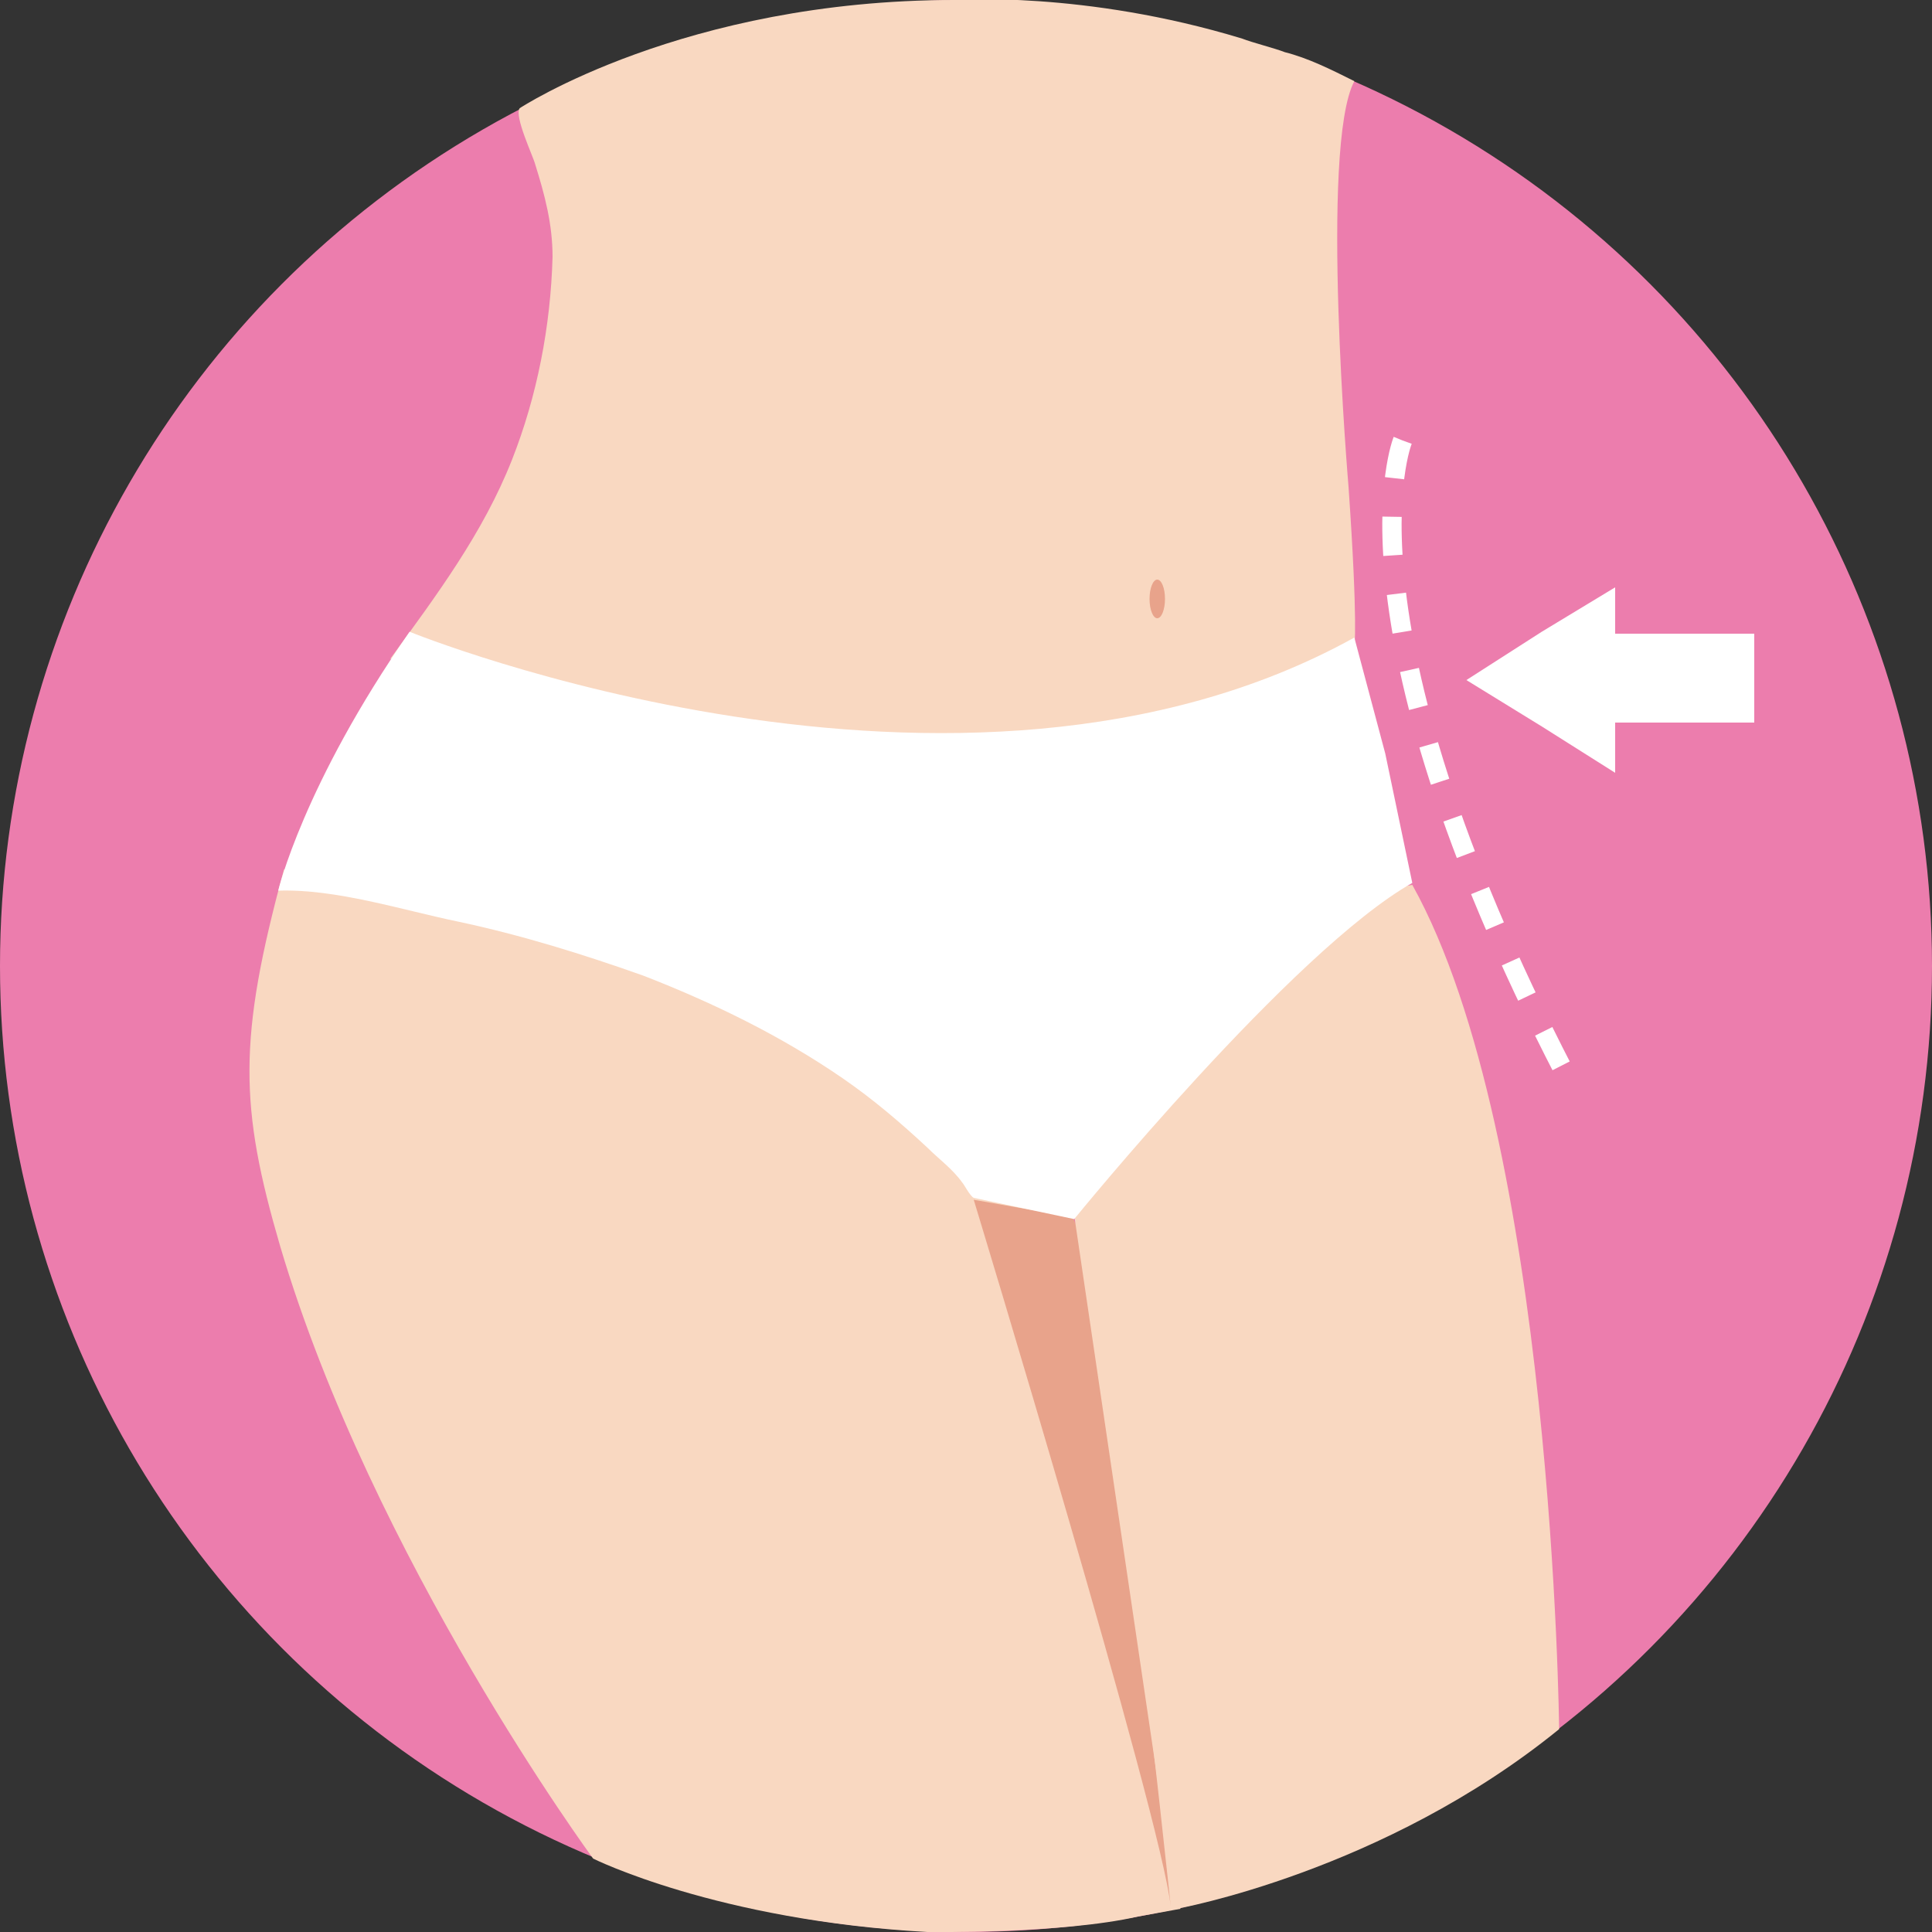 <?xml version="1.0" encoding="utf-8"?>
<!-- Generator: Adobe Illustrator 22.1.0, SVG Export Plug-In . SVG Version: 6.00 Build 0)  -->
<svg version="1.1" id="Layer_1" xmlns="http://www.w3.org/2000/svg" xmlns:xlink="http://www.w3.org/1999/xlink" x="0px" y="0px"
	 viewBox="0 0 100 100" style="enable-background:new 0 0 100 100;" xml:space="preserve">
<rect x="0" y="0" width="100" height="100" fill="#333333" stroke="none"/>
<style type="text/css">
	.st0{fill:#EC7DAD;}
	.st1{fill:#FFFFFF;}
	.st2{fill:#F9D8C1;}
	.st3{fill:#E8A38B;}
	.st4{fill:none;stroke:#FFFFFF;stroke-miterlimit:10;stroke-dasharray:2;}
</style>
<circle class="st0" cx="50" cy="50" r="50"/>
<g>
	<rect id="XMLID_135_" x="81.6" y="32.8" class="st1" width="9.2" height="4.6"/>
	<polygon id="XMLID_134_" class="st1" points="83.6,35.2 83.6,40 79.8,37.6 75.9,35.2 79.8,32.7 83.6,30.4 	"/>
</g>
<path class="st2" d="M70.1,4.2c-1.8,3.4-0.3,21-0.3,21c0.5,7.2,0.3,8.3,0.3,8.3c-1.7,2.1-6.6,6.2-6.6,6.2c-4.6,4-8.5,3.6-8.5,3.6
	c-4.8,0.2-10.1-2.9-10.1-2.9c-4.7-2.7-13.1-4.4-13.1-4.4c-4.2-1.2-11.6-1.9-11.6-1.9c2.4-3.3,4.8-6.5,6.3-10.3
	c1.3-3.3,2-6.9,2.1-10.5c0-1.7-0.4-3.2-0.9-4.8c-0.1-0.4-1.1-2.5-0.8-2.9c0,0,8.5-5.6,22.5-5.6c0,0,6.7-0.5,14.9,2
	c0.5,0.2,1.7,0.5,2.2,0.7C67.7,3,68.9,3.6,70.1,4.2z"/>
<path class="st2" d="M61.1,98.8C60.6,91.2,55.5,63,55.5,63C39.6,46.7,14.7,45,14.7,45c-2.4,8.8-2.3,12.3-0.2,19.5
	c4.8,16.2,16.2,31.7,16.2,31.7s6.4,3.2,17.3,3.8c0,0,7,0.1,10.9-0.8L61.1,98.8z"/>
<ellipse class="st3" cx="59.9" cy="31" rx="0.4" ry="1"/>
<path class="st3" d="M50.4,62.1c0,0,9.7,31.9,10.2,36.6c0,0-3.5-33.5-5.1-35.7L50.4,62.1z"/>
<path class="st4" d="M72.6,22.8c0,0-3.9,9.5,9,33.9"/>
<path class="st2" d="M73.1,45.8c7.3,13.1,7.6,43.7,7.6,43.7c-9.1,7.4-19.8,9.3-19.8,9.3l-5.3-35.9C55.6,62.8,66.9,46.7,73.1,45.8"/>
<path class="st1" d="M73.1,45.7L71.7,39l-1.6-6c-20.4,11.3-48.9-0.3-48.9-0.3c-5.5,7.9-6.8,13.4-6.8,13.4c3-0.1,6.4,1,9.3,1.6
	c3.3,0.7,6.5,1.7,9.6,2.8c3.6,1.4,7.1,3.1,10.3,5.3c1.6,1.1,3,2.3,4.4,3.6c0.6,0.6,1.3,1.1,1.8,1.8c0.1,0.1,0.4,0.7,0.6,0.8l5.2,1.1
	C55.6,63.1,66.9,49.2,73.1,45.7z"/>
</svg>

